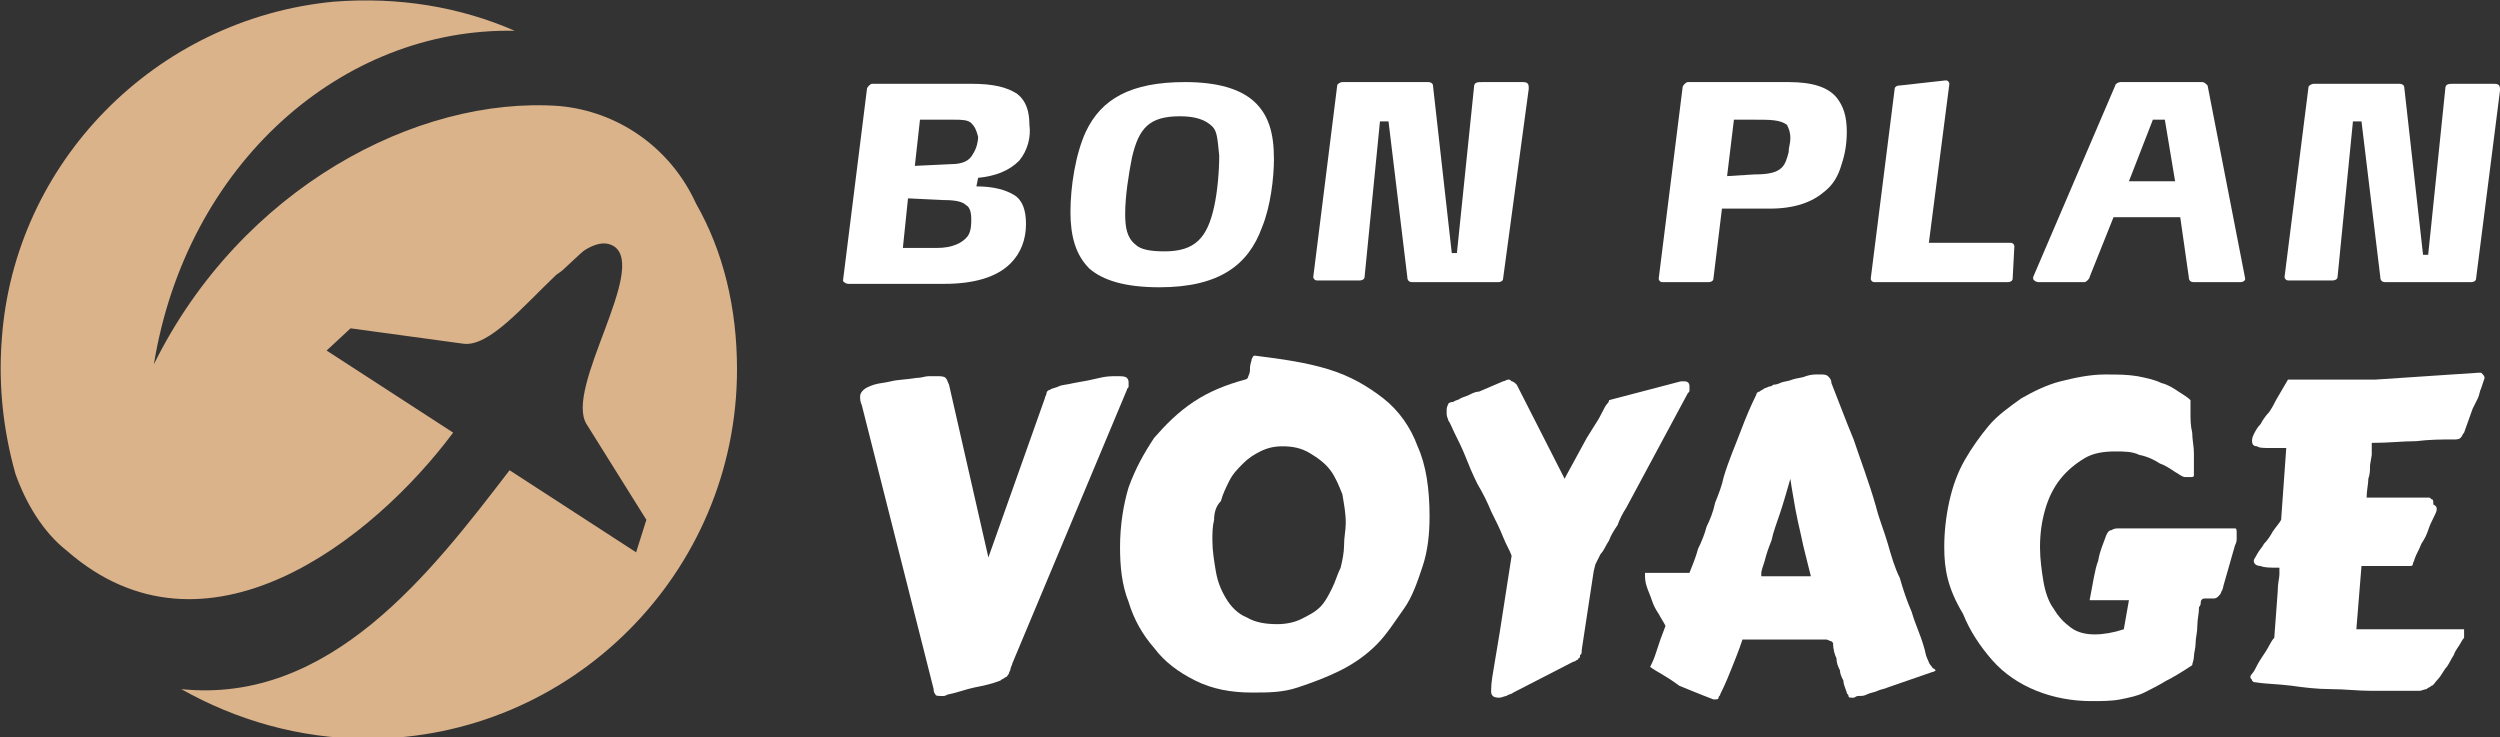<?xml version="1.0" encoding="utf-8"?>
<!-- Generator: Adobe Illustrator 24.1.0, SVG Export Plug-In . SVG Version: 6.00 Build 0)  -->
<svg version="1.1" id="Layer_1" xmlns="http://www.w3.org/2000/svg" xmlns:xlink="http://www.w3.org/1999/xlink" x="0px" y="0px"
	 width="146.2px" height="43.1px" viewBox="0 0 146.2 43.1" style="enable-background:new 0 0 146.2 43.1;" xml:space="preserve">
<rect x="0" y="0" width="146.2" height="43.1" fill="#333333" stroke="none"/>
<style type="text/css">
	.st0{fill:#FFFFFF;}
	.st1{fill:#DBB38B;}
</style>
<g>
	<path class="st0" d="M59.6,9.4c-0.6,0.6-1.4,0.9-2.4,1l-0.1,0.5c1,0,1.7,0.2,2.2,0.5c0.5,0.3,0.7,0.9,0.7,1.7
		c0,0.9-0.3,1.7-0.9,2.3c-0.8,0.8-2.1,1.2-3.9,1.2h-5.6c-0.1,0-0.3-0.1-0.3-0.2v0l1.4-11.2c0-0.1,0.2-0.3,0.3-0.3h5.8
		c1.3,0,2.1,0.2,2.7,0.6c0.5,0.4,0.7,1,0.7,1.8C60.3,8,60.1,8.8,59.6,9.4z M56.5,12c-0.2-0.2-0.6-0.3-1.3-0.3l-2.1-0.1l-0.3,2.9h2
		c0.9,0,1.5-0.3,1.8-0.7c0.2-0.3,0.2-0.7,0.2-1C56.8,12.4,56.7,12.1,56.5,12z M56.8,7.2C56.6,7,56.2,7,55.8,7h-2l-0.3,2.7l2.1-0.1
		c0.7,0,1.1-0.2,1.3-0.6c0.2-0.3,0.3-0.7,0.3-1C57.1,7.6,57,7.4,56.8,7.2z"/>
	<path class="st0" d="M73.8,13.3c-0.8,2.2-2.5,3.5-6,3.5c-2,0-3.3-0.4-4.1-1.1c-0.8-0.8-1.1-1.9-1.1-3.3c0-1.5,0.3-3.4,0.9-4.7
		c0.9-1.9,2.6-2.9,5.8-2.9c1.9,0,3.2,0.4,4,1.1c0.9,0.8,1.2,1.9,1.2,3.4C74.5,10.4,74.3,12.1,73.8,13.3z M70.9,7.4
		C70.5,7,69.9,6.8,69,6.8c-1.8,0-2.4,0.7-2.8,2.4c-0.2,1-0.4,2.3-0.4,3.3c0,0.8,0.1,1.4,0.6,1.8c0.3,0.3,0.9,0.4,1.7,0.4
		c1.8,0,2.5-0.8,2.9-2.6c0.2-0.9,0.3-2.1,0.3-3C71.2,8.2,71.2,7.7,70.9,7.4z"/>
	<path class="st0" d="M87.9,16.3c0,0.1-0.1,0.2-0.3,0.2h-5c-0.2,0-0.3-0.1-0.3-0.3l-1.1-9.1h-0.5l-0.9,9.1c0,0.1-0.1,0.2-0.3,0.2H77
		c-0.1,0-0.2-0.1-0.2-0.2v0l1.4-11.2c0-0.1,0.2-0.2,0.3-0.2h5c0.2,0,0.3,0.1,0.3,0.2l1.1,9.8h0.3l1-9.7c0-0.3,0.2-0.3,0.5-0.3h2.3
		c0.2,0,0.4,0,0.4,0.3v0.1L87.9,16.3z"/>
	<path class="st0" d="M107.7,9.6c-0.2,0.7-0.5,1.2-1,1.6c-0.7,0.6-1.7,1-3.2,1h0l-2.8,0l-0.5,4.1c0,0.1-0.1,0.2-0.3,0.2h-2.7
		c-0.1,0-0.2-0.1-0.2-0.2v0l1.4-11.2c0-0.1,0.2-0.3,0.3-0.3h5.9c1.4,0,2.3,0.3,2.8,0.9c0.4,0.5,0.6,1.1,0.6,2
		C108,8.4,107.9,9,107.7,9.6z M104.5,7.3C104.1,7,103.5,7,102.7,7h-1.3l-0.4,3.3l1.6-0.1c0.8,0,1.3-0.1,1.6-0.4
		c0.2-0.2,0.3-0.5,0.4-0.9c0-0.3,0.1-0.5,0.1-0.8C104.7,7.7,104.6,7.5,104.5,7.3z"/>
	<path class="st0" d="M117.7,16.3c0,0.1-0.1,0.2-0.3,0.2h-7.8c-0.1,0-0.2-0.1-0.2-0.2v0l1.4-11.1c0-0.1,0.1-0.2,0.3-0.2l2.7-0.3h0
		c0.1,0,0.2,0.1,0.2,0.2v0l-1.2,9.3h4.8c0.1,0,0.2,0.1,0.2,0.2v0L117.7,16.3z"/>
	<path class="st0" d="M131.3,16.3c0,0.1-0.1,0.2-0.3,0.2h-2.7c-0.2,0-0.3-0.1-0.3-0.3l-0.5-3.5h-3.9l-1.4,3.5c0,0.1-0.2,0.3-0.3,0.3
		h-2.7c-0.1,0-0.3-0.1-0.3-0.2v-0.1l4.8-11.2c0-0.1,0.2-0.2,0.3-0.2h4.8c0.1,0,0.2,0.1,0.3,0.2L131.3,16.3
		C131.3,16.3,131.3,16.3,131.3,16.3z M126.6,7h-0.7l-1.4,3.6h2.7L126.6,7z"/>
	<path class="st0" d="M144.8,16.3c0,0.1-0.1,0.2-0.3,0.2h-5c-0.2,0-0.3-0.1-0.3-0.3l-1.1-9.1h-0.5l-0.9,9.1c0,0.1-0.1,0.2-0.3,0.2
		h-2.6c-0.1,0-0.2-0.1-0.2-0.2v0L135,5.1c0-0.1,0.2-0.2,0.3-0.2h5c0.2,0,0.3,0.1,0.3,0.2l1.1,9.8h0.3l1-9.7c0-0.3,0.2-0.3,0.5-0.3
		h2.3c0.2,0,0.4,0,0.4,0.3v0.1L144.8,16.3z"/>
	<path class="st0" d="M59.2,38.8c0,0.1-0.1,0.2-0.1,0.3c0,0.1-0.1,0.2-0.1,0.3c-0.1,0.1-0.1,0.2-0.2,0.2c-0.1,0.1-0.2,0.1-0.3,0.2
		c-0.5,0.2-1,0.3-1.5,0.4c-0.5,0.1-1,0.3-1.5,0.4c-0.1,0-0.2,0.1-0.3,0.1c-0.1,0-0.1,0-0.2,0c-0.1,0-0.3,0-0.3-0.1
		c-0.1-0.1-0.1-0.2-0.1-0.3l-4.2-16.6c-0.1-0.2-0.1-0.4-0.1-0.5c0-0.2,0.1-0.3,0.2-0.4c0.1-0.1,0.3-0.2,0.6-0.3
		c0.3-0.1,0.6-0.1,1-0.2c0.4-0.1,0.9-0.1,1.5-0.2c0.3,0,0.5-0.1,0.7-0.1c0.2,0,0.4,0,0.5,0c0.2,0,0.4,0,0.5,0.1
		c0.1,0.1,0.1,0.2,0.2,0.4l2.3,10.1l3.3-9.3c0-0.1,0.1-0.2,0.1-0.3c0-0.1,0.1-0.2,0.2-0.2c0.1-0.1,0.3-0.1,0.5-0.2
		c0.2-0.1,0.5-0.1,0.9-0.2c0.6-0.1,1.1-0.2,1.5-0.3c0.4-0.1,0.7-0.1,1-0.1c0.3,0,0.5,0,0.6,0.1c0.1,0.1,0.1,0.2,0.1,0.3
		c0,0.1,0,0.1,0,0.2c0,0.1-0.1,0.1-0.1,0.2L59.2,38.8z"/>
	<path class="st0" d="M73.2,40.5c-1.2,0-2.3-0.2-3.3-0.7c-1-0.5-1.8-1.1-2.4-1.9c-0.7-0.8-1.2-1.7-1.5-2.7c-0.4-1-0.5-2.1-0.5-3.2
		c0-1.3,0.2-2.5,0.5-3.5c0.4-1.1,0.9-2,1.5-2.9c0.7-0.8,1.4-1.5,2.3-2.1c0.9-0.6,1.9-1,3-1.3c0.1,0,0.2-0.1,0.2-0.2
		c0.1-0.2,0.1-0.3,0.1-0.5c0-0.2,0.1-0.4,0.1-0.5c0.1-0.2,0.1-0.2,0.2-0.2c1.6,0.2,3,0.4,4.3,0.8c1.3,0.4,2.3,1,3.2,1.7
		c0.9,0.7,1.6,1.7,2,2.8c0.5,1.1,0.7,2.5,0.7,4.1c0,1-0.1,2-0.4,2.9c-0.3,0.9-0.6,1.8-1.1,2.5s-1,1.5-1.6,2.1
		c-0.6,0.6-1.3,1.1-2.1,1.5c-0.8,0.4-1.6,0.7-2.5,1S74.2,40.5,73.2,40.5z M70.9,31.6c0,0.6,0.1,1.2,0.2,1.8c0.1,0.6,0.3,1.1,0.6,1.6
		c0.3,0.5,0.7,0.9,1.2,1.1c0.5,0.3,1.1,0.4,1.8,0.4c0.5,0,1-0.1,1.4-0.3s0.8-0.4,1.1-0.7c0.3-0.3,0.5-0.7,0.7-1.1
		c0.2-0.4,0.3-0.8,0.5-1.2c0.1-0.4,0.2-0.9,0.2-1.3c0-0.5,0.1-0.9,0.1-1.3c0-0.6-0.1-1.1-0.2-1.7c-0.2-0.5-0.4-1-0.7-1.4
		c-0.3-0.4-0.7-0.7-1.2-1c-0.5-0.3-1-0.4-1.6-0.4c-0.5,0-0.9,0.1-1.3,0.3c-0.4,0.2-0.7,0.4-1,0.7c-0.3,0.3-0.6,0.6-0.8,1
		c-0.2,0.4-0.4,0.8-0.5,1.2C71.1,29.6,71,30,71,30.4C70.9,30.8,70.9,31.2,70.9,31.6z"/>
	<path class="st0" d="M84.7,23.6c0,0,0.1-0.1,0.3-0.1c0.1-0.1,0.3-0.1,0.4-0.2c0.2-0.1,0.3-0.1,0.5-0.2c0.2-0.1,0.4-0.2,0.6-0.2
		l1.4-0.6c0.1,0,0.2-0.1,0.3-0.1c0.1,0,0.1,0,0.2,0.1c0.1,0,0.2,0.1,0.3,0.2l2.8,5.5l0.1-0.2l1.2-2.2c0.2-0.3,0.3-0.5,0.5-0.8
		c0.2-0.3,0.3-0.5,0.4-0.7c0.1-0.2,0.2-0.4,0.3-0.5c0.1-0.1,0.1-0.2,0.1-0.2l4.2-1.1c0.1,0,0.2,0,0.2,0c0.2,0,0.3,0.1,0.3,0.3
		c0,0,0,0.1,0,0.2c0,0.1,0,0.1-0.1,0.2l-3.6,6.7c-0.2,0.3-0.4,0.7-0.5,1c-0.2,0.3-0.4,0.6-0.5,0.9c-0.2,0.3-0.3,0.6-0.5,0.8
		c-0.1,0.2-0.2,0.4-0.3,0.6l-0.1,0.4l-0.7,4.6c0,0.1,0,0.3-0.1,0.3c0,0.1,0,0.2-0.1,0.2c0,0.1-0.1,0.1-0.1,0.1c0,0-0.1,0.1-0.2,0.1
		l-3.5,1.8c-0.1,0.1-0.3,0.1-0.4,0.2c-0.1,0-0.3,0.1-0.4,0.1c-0.1,0-0.3,0-0.4-0.1c-0.1-0.1-0.1-0.2-0.1-0.3v0c0-0.5,0.1-1,0.2-1.6
		c0.1-0.6,0.2-1.2,0.3-1.8l0.7-4.5c-0.1-0.3-0.3-0.6-0.5-1.1c-0.2-0.5-0.4-0.9-0.7-1.5c-0.2-0.5-0.5-1.1-0.8-1.6
		c-0.3-0.6-0.5-1.1-0.7-1.6c-0.2-0.5-0.4-0.9-0.6-1.3c-0.2-0.4-0.3-0.7-0.4-0.8c0-0.1-0.1-0.2-0.1-0.4c0-0.1,0-0.1,0-0.2
		C84.6,23.7,84.7,23.7,84.7,23.6z"/>
	<path class="st0" d="M96.5,39c0.1-0.2,0.2-0.4,0.3-0.7c0.1-0.3,0.2-0.6,0.3-0.9l0.3-0.8c-0.1-0.2-0.3-0.5-0.4-0.7
		c-0.2-0.3-0.3-0.5-0.4-0.8s-0.2-0.5-0.3-0.8c-0.1-0.3-0.1-0.5-0.1-0.8c0,0,0.1,0,0.2,0c0.1,0,0.3,0,0.5,0c0.2,0,0.4,0,0.6,0
		c0.2,0,0.4,0,0.6,0c0.2,0,0.4,0,0.7,0c0.2-0.5,0.4-1,0.5-1.4c0.2-0.4,0.4-0.9,0.5-1.3c0.2-0.4,0.4-0.9,0.5-1.4
		c0.2-0.5,0.4-1,0.5-1.5c0.3-1,0.7-1.9,1-2.7c0.3-0.8,0.6-1.5,0.9-2.1c0-0.1,0.1-0.2,0.2-0.2c0.1-0.1,0.2-0.1,0.3-0.2
		c0.1,0,0.2-0.1,0.3-0.1c0.1,0,0.2-0.1,0.2-0.1c0,0,0.2,0,0.4-0.1c0.2-0.1,0.5-0.1,0.7-0.2c0.3-0.1,0.6-0.1,0.8-0.2
		c0.3-0.1,0.5-0.1,0.7-0.1h0.2c0.1,0,0.3,0,0.4,0.1c0.1,0.1,0.2,0.2,0.2,0.4c0.4,1,0.8,2.1,1.3,3.3c0.4,1.2,0.9,2.5,1.3,3.9
		c0.2,0.8,0.5,1.5,0.7,2.2c0.2,0.7,0.4,1.4,0.7,2c0.2,0.7,0.4,1.3,0.7,2c0.2,0.7,0.5,1.3,0.7,2c0.1,0.3,0.1,0.5,0.2,0.7
		c0.1,0.2,0.1,0.3,0.2,0.4c0.1,0.1,0.1,0.2,0.2,0.2c0,0,0.1,0.1,0.1,0.1c0,0-0.1,0.1-0.2,0.1l-2.6,0.9c-0.2,0.1-0.4,0.1-0.6,0.2
		c-0.2,0.1-0.4,0.1-0.6,0.2c-0.2,0.1-0.3,0.1-0.5,0.1s-0.2,0.1-0.3,0.1h-0.1c-0.1,0-0.2,0-0.2-0.1c0-0.1-0.1-0.1-0.1-0.2
		c-0.1-0.3-0.2-0.5-0.2-0.7c-0.1-0.2-0.2-0.4-0.2-0.6c-0.1-0.2-0.2-0.4-0.2-0.7c-0.1-0.2-0.2-0.5-0.2-0.9c0,0-0.1-0.1-0.1-0.1
		c-0.1,0-0.2-0.1-0.3-0.1c-0.1,0-0.2,0-0.3,0c-0.1,0-0.2,0-0.3,0c-0.3,0-0.6,0-0.8,0c-0.2,0-0.4,0-0.5,0c-0.1,0-0.3,0-0.4,0
		s-0.3,0-0.5,0c-0.2,0-0.5,0-0.7,0c-0.2,0-0.5,0-0.7,0l-0.7,0c-0.2,0.6-0.4,1.1-0.6,1.6c-0.2,0.5-0.4,1-0.7,1.6
		c0,0.1-0.1,0.1-0.1,0.2s-0.1,0.1-0.2,0.1c0,0-0.1,0-0.1,0c-0.8-0.3-1.5-0.6-2-0.8C97.4,39.5,96.9,39.3,96.5,39z M104.7,28
		c-0.2,0.7-0.4,1.4-0.6,2c-0.2,0.6-0.4,1.1-0.5,1.6c-0.2,0.5-0.3,0.8-0.4,1.2c-0.1,0.3-0.2,0.6-0.2,0.7v0.1c0,0,0,0.1,0,0.1h2.9
		c-0.1-0.4-0.2-0.8-0.3-1.2c-0.1-0.4-0.2-0.8-0.3-1.3c-0.1-0.4-0.2-0.9-0.3-1.4C104.9,29.2,104.8,28.7,104.7,28z"/>
	<path class="st0" d="M113.7,32c0-0.9,0.1-1.8,0.3-2.7c0.2-0.9,0.5-1.7,0.9-2.4c0.4-0.7,0.9-1.4,1.4-2s1.2-1.1,1.9-1.6
		c0.7-0.4,1.5-0.8,2.3-1c0.8-0.2,1.7-0.4,2.6-0.4c0.7,0,1.3,0,1.9,0.1c0.5,0.1,1,0.2,1.4,0.4c0.4,0.1,0.7,0.3,1,0.5
		c0.3,0.2,0.5,0.3,0.7,0.5c0,0,0,0,0,0.1c0,0.1,0,0.3,0,0.7c0,0.3,0,0.7,0.1,1.1c0,0.4,0.1,0.8,0.1,1.2c0,0.4,0,0.8,0,1.1
		c0,0,0,0.1,0,0.2c0,0.1-0.1,0.1-0.2,0.1c-0.1,0-0.2,0-0.3,0c-0.2,0-0.4-0.2-0.6-0.3c-0.3-0.2-0.6-0.4-0.9-0.5
		c-0.3-0.2-0.7-0.4-1.2-0.5c-0.4-0.2-0.9-0.2-1.4-0.2c-0.7,0-1.3,0.1-1.8,0.4c-0.5,0.3-1,0.7-1.4,1.2c-0.4,0.5-0.7,1.1-0.9,1.8
		c-0.2,0.7-0.3,1.4-0.3,2.2c0,0.7,0.1,1.4,0.2,2c0.1,0.6,0.3,1.2,0.6,1.6c0.3,0.5,0.6,0.8,1,1.1c0.4,0.3,0.9,0.4,1.4,0.4
		c0.5,0,1.1-0.1,1.7-0.3l0.3-1.7h-2.3c0.2-1,0.3-1.8,0.5-2.3c0.1-0.6,0.3-1,0.4-1.3c0.1-0.3,0.2-0.5,0.4-0.5
		c0.1-0.1,0.3-0.1,0.4-0.1h6.4c0.2,0,0.3,0,0.4,0c0.1,0,0.1,0.1,0.1,0.3c0,0.1,0,0.2,0,0.3c0,0.1,0,0.2-0.1,0.4l-0.6,2.1
		c-0.1,0.3-0.1,0.5-0.2,0.6c0,0.1-0.1,0.2-0.2,0.3c-0.1,0.1-0.2,0.1-0.3,0.1c-0.1,0-0.3,0-0.5,0c-0.1,0-0.2,0.1-0.2,0.2
		c0,0.1,0,0.2-0.1,0.3c0,0.4-0.1,0.7-0.1,1.1c0,0.4-0.1,0.7-0.1,1c0,0.3-0.1,0.6-0.1,0.8c0,0.2-0.1,0.4-0.1,0.5
		c-0.6,0.4-1.1,0.7-1.5,0.9c-0.5,0.3-0.9,0.5-1.3,0.7c-0.4,0.2-0.9,0.3-1.4,0.4c-0.5,0.1-1.1,0.1-1.7,0.1c-1.1,0-2.2-0.2-3.2-0.6
		c-1-0.4-1.9-1-2.6-1.8c-0.7-0.8-1.3-1.7-1.7-2.7C113.9,34.4,113.7,33.3,113.7,32z"/>
	<path class="st0" d="M142.5,29.8c0,0.1-0.1,0.3-0.2,0.5c-0.1,0.2-0.2,0.4-0.3,0.7c-0.1,0.3-0.2,0.5-0.4,0.8
		c-0.1,0.3-0.3,0.6-0.4,0.9c0,0.1-0.1,0.2-0.1,0.3s-0.1,0.1-0.2,0.1c-0.1,0-0.2,0-0.4,0c-0.2,0-0.4,0-0.7,0l-1.7,0l-0.3,3.7h6.3v0.5
		c0,0-0.1,0.1-0.2,0.3c-0.1,0.2-0.3,0.4-0.4,0.7c-0.2,0.3-0.3,0.6-0.5,0.8c-0.2,0.3-0.3,0.5-0.5,0.7c-0.1,0.1-0.2,0.3-0.3,0.3
		c-0.1,0.1-0.2,0.1-0.3,0.2c-0.1,0-0.3,0.1-0.4,0.1c-0.2,0-0.3,0-0.5,0c-0.7,0-1.5,0-2.3,0c-0.8,0-1.6-0.1-2.4-0.1
		c-0.8,0-1.6-0.1-2.3-0.2c-0.8-0.1-1.5-0.1-2.1-0.2c-0.1,0-0.1,0-0.2-0.1c0-0.1-0.1-0.1-0.1-0.2c0,0,0-0.1,0.1-0.2
		c0.1-0.1,0.2-0.3,0.3-0.5c0.1-0.2,0.3-0.5,0.5-0.8c0.2-0.3,0.3-0.6,0.5-0.8l0.2-2.7c0-0.5,0.1-0.8,0.1-1c0-0.2,0-0.3,0-0.4
		c-0.5,0-0.9,0-1.1-0.1c-0.2,0-0.4-0.1-0.4-0.3c0-0.1,0.1-0.2,0.2-0.4c0.1-0.2,0.3-0.4,0.4-0.6c0.2-0.2,0.4-0.5,0.5-0.7
		c0.2-0.3,0.4-0.5,0.5-0.7l0.3-4.2h0c-0.2,0-0.3,0-0.5,0c-0.1,0-0.3,0-0.4,0c-0.4,0-0.7,0-0.8-0.1c-0.2,0-0.3-0.1-0.3-0.3
		c0-0.1,0-0.2,0.1-0.4c0.1-0.2,0.2-0.4,0.4-0.6c0.1-0.2,0.3-0.5,0.5-0.7c0.2-0.3,0.3-0.5,0.4-0.7l0.7-1.2h5.1l6-0.4c0,0,0,0,0.1,0
		c0,0,0.1,0,0.1,0c0,0,0.1,0.1,0.1,0.1c0,0,0.1,0.1,0.1,0.2l-0.2,0.6c-0.1,0.2-0.1,0.4-0.2,0.6c-0.1,0.2-0.2,0.4-0.3,0.6l-0.5,1.4
		c-0.1,0.1-0.1,0.2-0.2,0.3c-0.1,0.1-0.2,0.1-0.5,0.1c-0.6,0-1.3,0-2.1,0.1c-0.8,0-1.6,0.1-2.6,0.1c0,0.1,0,0.2,0,0.3s0,0.2,0,0.4
		l-0.1,0.6c0,0.3,0,0.5-0.1,0.8c0,0.3-0.1,0.7-0.1,1.1c0.4,0,0.8,0,1.2,0c0.4,0,0.8,0,1.1,0c0.3,0,0.6,0,0.8,0c0.2,0,0.4,0,0.5,0
		c0.1,0,0.1,0,0.2,0.1c0.1,0,0.1,0.1,0.1,0.3C142.5,29.6,142.5,29.7,142.5,29.8z"/>
</g>
<g>
	<path class="st1" d="M43.1,21.6c0,11.9-9.7,21.6-21.6,21.6c-4,0-7.7-1.1-10.9-2.9c8.7,0.9,14.6-6.8,19.2-12.8l7.4,4.8l0.6-1.9
		c0,0-2-3.2-3.5-5.6c-1.3-2.1,3.6-9.1,1.6-10.4c-0.8-0.5-1.9,0.2-3,1.3c3.2-3,5.9-5.4,7.8-3.8C42.3,14.7,43.1,18,43.1,21.6z"/>
	<path class="st1" d="M32.7,6.2C24.4,5.6,14.1,11,9,21.3C10.9,9.6,20,1.6,30.1,1.8c-3.2-1.4-6.8-2-10.6-1.7
		C9.1,1.1,0.8,9.5,0.1,19.9c-0.2,2.7,0.1,5.3,0.8,7.8c0.6,1.7,1.6,3.4,3,4.5c8.1,7.1,17.9-0.6,22.6-6.9l-7.4-4.8l1.4-1.3
		c0,0,3.7,0.5,6.6,0.9c1.5,0.2,3.5-2.2,5.4-4c0.1-0.1,0.3-0.2,0.4-0.3c0,0,0,0,0,0c3.2-3,5.9-5.4,7.8-3.8c0,0,0-0.1,0-0.1
		C39.2,8.6,36.1,6.5,32.7,6.2z"/>
</g>
</svg>
